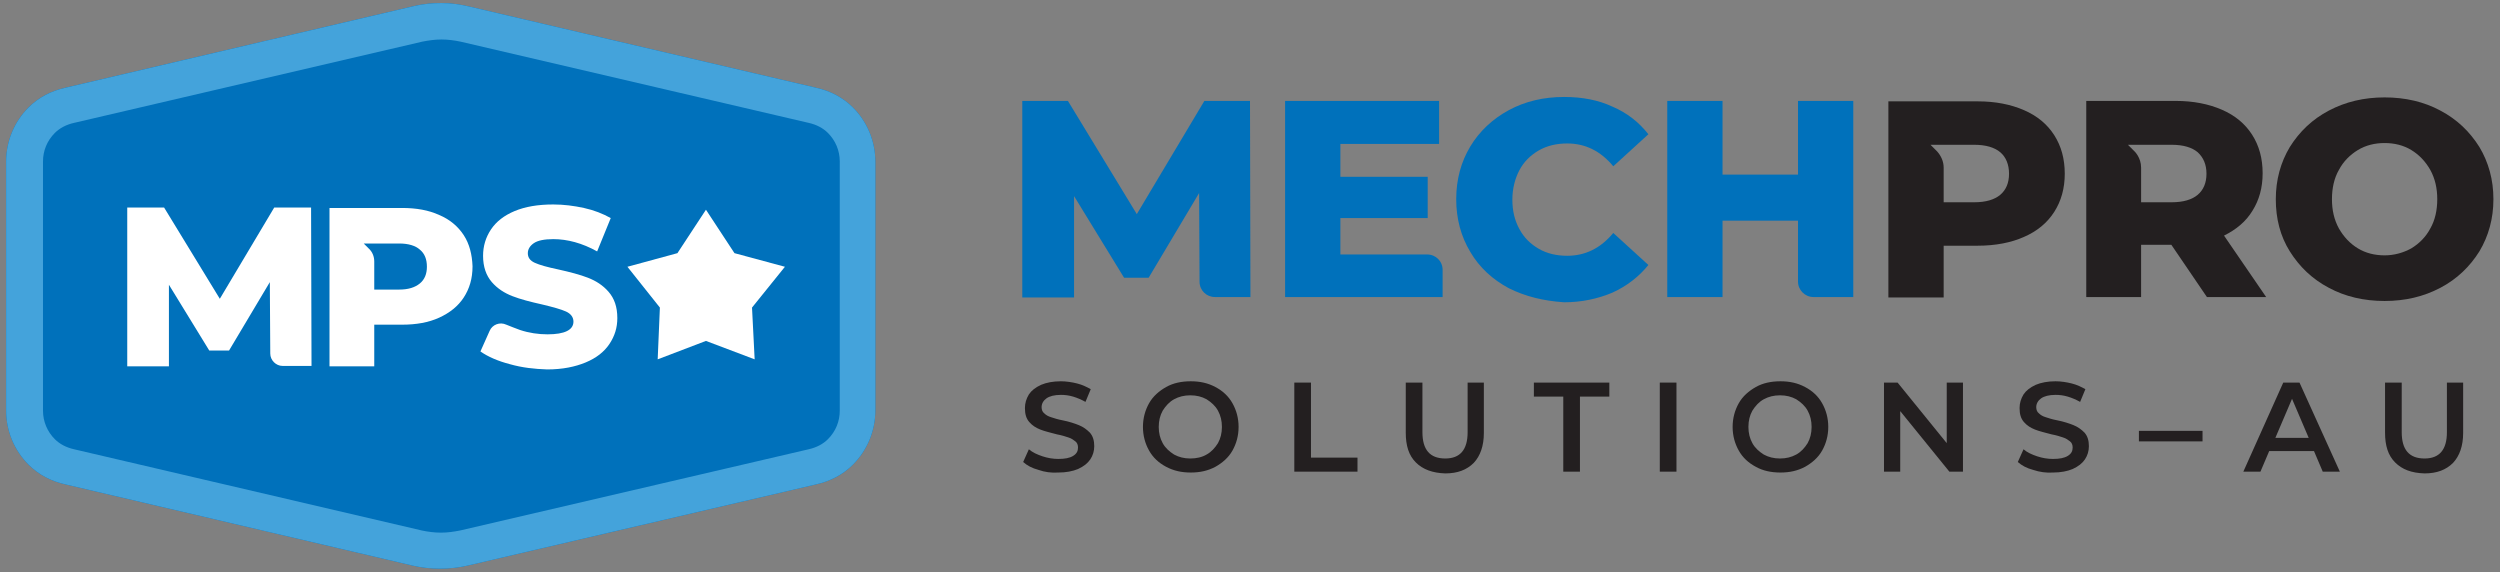 <svg enable-background="new 0 0 569.8 130.4" viewBox="0 0 569.8 130.4" xmlns="http://www.w3.org/2000/svg"><rect x="0" y="0" width="569.8" height="130.4" fill="#808080" stroke="none"/><path d="m100.6.7c-2.1 0-4.2.2-6.3.7l-79.4 18.6c-3.2.7-6.1 2.2-8.4 4.5-3.2 3.2-5.1 7.6-5.1 12.3v56.8c0 4.7 1.9 9.1 5.1 12.3 2.3 2.3 5.2 3.8 8.4 4.5l79.1 18.5c2.1.5 4.2.7 6.3.7s4.2-.2 6.3-.7l79.4-18.5c3.2-.7 6.1-2.2 8.4-4.5 3.2-3.2 5.1-7.6 5.1-12.3v-56.8c0-4.7-1.9-9.1-5.1-12.3-2.3-2.3-5.2-3.8-8.4-4.5l-79-18.5c-2.1-.5-4.2-.8-6.4-.8z" fill="#0071bb"/><path d="m100.6 9c1.5 0 3 .2 4.4.5l79.3 18.5c1.8.4 3.3 1.2 4.4 2.3 1.7 1.7 2.7 4 2.7 6.5v56.8c0 2.4-.9 4.7-2.7 6.5-1.1 1.1-2.6 1.9-4.4 2.3l-79.4 18.5c-1.5.3-2.9.5-4.4.5s-3-.2-4.4-.5l-79.2-18.5c-1.8-.4-3.3-1.2-4.4-2.3-1.7-1.7-2.7-4-2.7-6.5v-56.8c0-2.4.9-4.7 2.7-6.5 1.1-1.1 2.6-1.9 4.4-2.3l79.3-18.5c1.5-.3 3-.5 4.4-.5m0-8.3c-2.1 0-4.2.2-6.3.7l-79.4 18.6c-3.2.7-6.1 2.2-8.4 4.5-3.2 3.2-5.1 7.6-5.1 12.3v56.8c0 4.7 1.9 9.1 5.1 12.3 2.3 2.3 5.2 3.8 8.4 4.5l79.1 18.5c2.1.5 4.2.7 6.3.7s4.2-.2 6.3-.7l79.4-18.5c3.2-.7 6.1-2.2 8.4-4.5 3.2-3.2 5.1-7.6 5.1-12.3v-56.8c0-4.7-1.9-9.1-5.1-12.3-2.3-2.3-5.2-3.8-8.4-4.5l-79-18.5c-2.1-.5-4.2-.8-6.4-.8z" fill="#44a3db"/><path d="m61.6 80.6-.1-16.3-9.3 15.6h-4.5l-9.2-15v18.6h-9.5v-36.2h8.4l12.7 20.8 12.4-20.8h8.4l.1 36.1h-6.6c-1.5 0-2.8-1.3-2.8-2.8z" fill="#fff"/><path d="m116.2 83c-2.7-.7-5-1.7-6.7-2.9l2.1-4.7c.6-1.4 2.3-2.1 3.8-1.4 1 .4 2 .8 3.1 1.2 2.1.7 4.2 1 6.3 1 3.9 0 5.9-1 5.9-2.9 0-1-.6-1.8-1.7-2.3s-2.9-1-5.4-1.6c-2.7-.6-5-1.2-6.8-1.9s-3.4-1.7-4.7-3.2-2-3.5-2-6c0-2.2.6-4.2 1.8-6s3-3.2 5.4-4.2 5.3-1.5 8.8-1.5c2.4 0 4.7.3 7 .8s4.3 1.3 6.1 2.3l-3.1 7.6c-3.4-1.9-6.8-2.8-10-2.8-2 0-3.5.3-4.4.9s-1.4 1.4-1.4 2.3c0 1 .5 1.7 1.6 2.2s2.9 1 5.3 1.5c2.7.6 5 1.2 6.8 1.9s3.4 1.7 4.7 3.2 2 3.4 2 6c0 2.2-.6 4.1-1.8 5.9s-3 3.2-5.4 4.2-5.3 1.6-8.8 1.6c-2.9-.1-5.7-.4-8.5-1.2z" fill="#fff"/><path d="m105.7 53.6c-1.3-2-3.2-3.6-5.6-4.6-2.4-1.1-5.2-1.6-8.5-1.6h-16.5v36.1h10.2v-9.5h6.3c3.3 0 6.1-.5 8.5-1.6s4.3-2.6 5.6-4.6 2-4.3 2-7.1c-.1-2.7-.7-5.1-2-7.1zm-10 11c-1.1.9-2.6 1.4-4.7 1.4h-5.7v-6.4c0-1.1-.4-2.2-1.3-3l-1.1-1.1h2.4.1 5.6c2.1 0 3.7.5 4.7 1.4 1.1.9 1.6 2.2 1.6 3.9 0 1.6-.5 2.9-1.6 3.8z" fill="#fff"/><path d="m160.9 47.8 6.5 9.9 11.5 3.1-7.5 9.3.6 11.8-11.1-4.2-11 4.2.5-11.8-7.4-9.3 11.4-3.1z" fill="#fff"/><path d="m273.4 64.2-.1-20.2-11.5 19.3h-5.6l-11.4-18.6v23.1h-11.8v-44.8h10.4l15.7 25.8 15.4-25.8h10.4l.1 44.7h-8.1c-1.9 0-3.5-1.5-3.5-3.5z" fill="#0071bb"/><path d="m328.8 61.5v6.2h-35.9v-44.7h35.1v9.8h-22.5v7.5h19.9v9.4h-19.9v8.3h19.8c1.9 0 3.5 1.5 3.5 3.5z" fill="#0071bb"/><path d="m343.9 65.7c-3.7-2-6.7-4.7-8.8-8.3-2.1-3.5-3.2-7.5-3.2-12s1.1-8.5 3.2-12 5.1-6.3 8.8-8.3 7.9-3 12.6-3c4.1 0 7.8.7 11 2.2 3.3 1.4 6 3.5 8.2 6.3l-8 7.3c-2.9-3.5-6.4-5.2-10.5-5.2-2.4 0-4.6.5-6.5 1.6s-3.4 2.6-4.4 4.5-1.6 4.2-1.6 6.7.5 4.7 1.6 6.7c1 1.9 2.5 3.4 4.4 4.5s4.1 1.6 6.5 1.6c4.1 0 7.6-1.7 10.5-5.2l8 7.3c-2.2 2.7-4.9 4.8-8.2 6.3-3.3 1.4-7 2.2-11 2.2-4.6-.3-8.8-1.3-12.6-3.2z" fill="#0071bb"/><path d="m422.4 23v44.7h-9.1c-1.9 0-3.5-1.6-3.5-3.5v-13.9h-17.2v17.4h-12.6v-44.7h12.6v16.8h17.2v-16.8z" fill="#0071bb"/><g fill="#231f20"><path d="m468.2 30.8c-1.6-2.5-3.9-4.4-6.9-5.7s-6.5-2-10.5-2h-20.4v44.7h12.6v-11.8h7.8c4 0 7.6-.7 10.5-2 3-1.3 5.3-3.2 6.9-5.7s2.4-5.4 2.4-8.7c0-3.4-.8-6.3-2.4-8.8zm-12.3 13.6c-1.3 1.1-3.3 1.7-5.9 1.7h-7v-7.9c0-1.4-.6-2.7-1.5-3.7l-1.5-1.5h3 .1 6.9c2.6 0 4.6.6 5.9 1.7s2 2.8 2 4.9-.7 3.7-2 4.8z"/><path d="m530.8 65.6c-3.8-2-6.7-4.8-8.9-8.3s-3.2-7.5-3.2-11.9 1.1-8.4 3.2-11.9c2.2-3.5 5.1-6.3 8.9-8.3s8-3 12.7-3 9 1 12.7 3c3.8 2 6.7 4.8 8.9 8.3 2.1 3.5 3.2 7.5 3.2 11.9s-1.1 8.4-3.2 11.9c-2.2 3.5-5.1 6.3-8.9 8.3s-8 3-12.7 3-9-1-12.7-3zm18.8-9c1.8-1.1 3.3-2.6 4.3-4.5 1.1-1.9 1.6-4.2 1.6-6.7s-.5-4.7-1.6-6.7c-1.1-1.9-2.5-3.4-4.3-4.5s-3.9-1.6-6.1-1.6-4.3.5-6.1 1.6-3.3 2.6-4.3 4.5c-1.1 1.9-1.6 4.2-1.6 6.7s.5 4.7 1.6 6.7c1.1 1.9 2.5 3.4 4.3 4.5s3.9 1.6 6.1 1.6 4.3-.6 6.1-1.6z"/><path d="m506.9 53.7c2.8-1.4 5-3.2 6.5-5.7 1.5-2.4 2.3-5.2 2.3-8.5 0-3.4-.8-6.3-2.4-8.8s-3.9-4.4-6.9-5.7-6.5-2-10.5-2h-20.4v44.7h12.5v-11.9h6.9l8.1 11.9h13.5zm-6-9.3c-1.3 1.1-3.3 1.7-5.9 1.7h-7v-7.9c0-2.3-1.5-3.7-1.5-3.7l-1.5-1.5h10c2.6 0 4.6.6 5.9 1.7 1.3 1.2 2 2.8 2 4.9s-.7 3.7-2 4.8z"/><path d="m236.7 107.1c-1.5-.4-2.6-1-3.5-1.8l1.3-2.9c.8.7 1.9 1.2 3.1 1.6s2.4.6 3.6.6c1.5 0 2.6-.2 3.4-.7s1.1-1.1 1.1-1.9c0-.6-.2-1.1-.6-1.4s-.9-.7-1.6-.9c-.6-.2-1.5-.5-2.6-.7-1.5-.4-2.8-.7-3.8-1.1s-1.8-.9-2.5-1.7-1-1.8-1-3.2c0-1.1.3-2.1.9-3.1.6-.9 1.5-1.6 2.8-2.2 1.2-.5 2.7-.8 4.5-.8 1.2 0 2.5.2 3.7.5s2.2.8 3.1 1.3l-1.2 2.9c-.9-.5-1.8-.9-2.8-1.2s-1.9-.4-2.8-.4c-1.5 0-2.6.3-3.3.8s-1.1 1.2-1.1 2c0 .6.2 1.1.6 1.4.4.4.9.7 1.6.9.6.2 1.5.5 2.6.7 1.5.3 2.7.7 3.7 1.1s1.8 1 2.5 1.7c.7.8 1 1.8 1 3.1 0 1.1-.3 2.1-.9 3s-1.5 1.6-2.8 2.2c-1.2.5-2.7.8-4.5.8-1.6.1-3.1-.1-4.5-.6z"/><path d="m265.8 106.4c-1.7-.9-3-2.1-3.9-3.7s-1.4-3.4-1.4-5.4.5-3.8 1.4-5.4 2.3-2.8 3.9-3.7 3.5-1.3 5.6-1.3 3.9.4 5.6 1.3 3 2.1 3.9 3.7 1.4 3.4 1.4 5.4-.5 3.8-1.4 5.4-2.3 2.8-3.9 3.7c-1.7.9-3.5 1.3-5.6 1.3s-3.9-.4-5.6-1.3zm9.2-2.8c1.1-.6 1.9-1.5 2.6-2.6.6-1.1.9-2.3.9-3.7s-.3-2.6-.9-3.7-1.5-1.9-2.6-2.6c-1.1-.6-2.3-.9-3.7-.9s-2.6.3-3.7.9-1.9 1.5-2.6 2.6c-.6 1.1-.9 2.3-.9 3.7s.3 2.6.9 3.7 1.5 1.9 2.6 2.6c1.1.6 2.3.9 3.7.9s2.7-.3 3.7-.9z"/><path d="m295 87.2h3.8v17.1h10.6v3.2h-14.4z"/><path d="m322.7 105.4c-1.6-1.6-2.3-3.8-2.3-6.8v-11.4h3.8v11.3c0 4 1.7 6 5.2 6 3.4 0 5.1-2 5.1-6v-11.3h3.7v11.5c0 2.9-.8 5.2-2.3 6.8-1.6 1.6-3.7 2.4-6.5 2.4-2.9-.1-5.1-.9-6.7-2.5z"/><path d="m356.3 90.4h-6.7v-3.2h17.2v3.2h-6.7v17.1h-3.8z"/><path d="m378.3 87.2h3.8v20.3h-3.8z"/><path d="m400.2 106.4c-1.7-.9-3-2.1-3.9-3.7s-1.4-3.4-1.4-5.4.5-3.8 1.4-5.4 2.3-2.8 3.9-3.7 3.5-1.3 5.6-1.3 3.9.4 5.6 1.3 3 2.1 3.9 3.7 1.4 3.4 1.4 5.4-.5 3.8-1.4 5.4-2.3 2.8-3.9 3.7c-1.7.9-3.5 1.3-5.6 1.3s-4-.4-5.6-1.3zm9.2-2.8c1.1-.6 1.9-1.5 2.6-2.6.6-1.1.9-2.3.9-3.7s-.3-2.6-.9-3.7-1.5-1.9-2.6-2.6c-1.1-.6-2.3-.9-3.7-.9s-2.6.3-3.7.9-1.9 1.5-2.6 2.6c-.6 1.1-.9 2.3-.9 3.7s.3 2.6.9 3.7 1.5 1.9 2.6 2.6c1.1.6 2.3.9 3.7.9s2.6-.3 3.7-.9z"/><path d="m447.4 87.2v20.3h-3.1l-11.2-13.8v13.8h-3.7v-20.3h3.1l11.2 13.8v-13.8z"/><path d="m463.4 107.1c-1.5-.4-2.6-1-3.5-1.8l1.3-2.9c.8.7 1.9 1.2 3.1 1.6s2.4.6 3.6.6c1.5 0 2.6-.2 3.4-.7s1.1-1.1 1.1-1.9c0-.6-.2-1.1-.6-1.4s-.9-.7-1.6-.9c-.6-.2-1.5-.5-2.6-.7-1.5-.4-2.8-.7-3.8-1.1s-1.8-.9-2.5-1.7-1-1.8-1-3.2c0-1.1.3-2.1.9-3.1.6-.9 1.5-1.6 2.8-2.2 1.2-.5 2.7-.8 4.5-.8 1.2 0 2.5.2 3.7.5s2.2.8 3.1 1.3l-1.2 2.9c-.9-.5-1.8-.9-2.8-1.2s-1.9-.4-2.8-.4c-1.5 0-2.6.3-3.3.8s-1.1 1.2-1.1 2c0 .6.2 1.1.6 1.4.4.4.9.7 1.6.9.6.2 1.5.5 2.6.7 1.5.3 2.7.7 3.7 1.1s1.8 1 2.5 1.7c.7.8 1 1.8 1 3.1 0 1.1-.3 2.1-.9 3s-1.5 1.6-2.8 2.2c-1.2.5-2.7.8-4.5.8-1.5.1-3-.1-4.5-.6z"/><path d="m487.5 98.2h14.5v2.4h-14.5z"/><path d="m527.4 102.8h-10.2l-2 4.7h-3.9l9.1-20.3h3.7l9.2 20.3h-3.9zm-1.2-3-3.8-8.9-3.8 8.9z"/><path d="m545.9 105.4c-1.6-1.6-2.3-3.8-2.3-6.8v-11.4h3.8v11.3c0 4 1.7 6 5.2 6 3.4 0 5.1-2 5.1-6v-11.3h3.7v11.5c0 2.9-.8 5.2-2.3 6.8-1.6 1.6-3.7 2.4-6.5 2.4-3-.1-5.1-.9-6.7-2.5z"/></g></svg>
